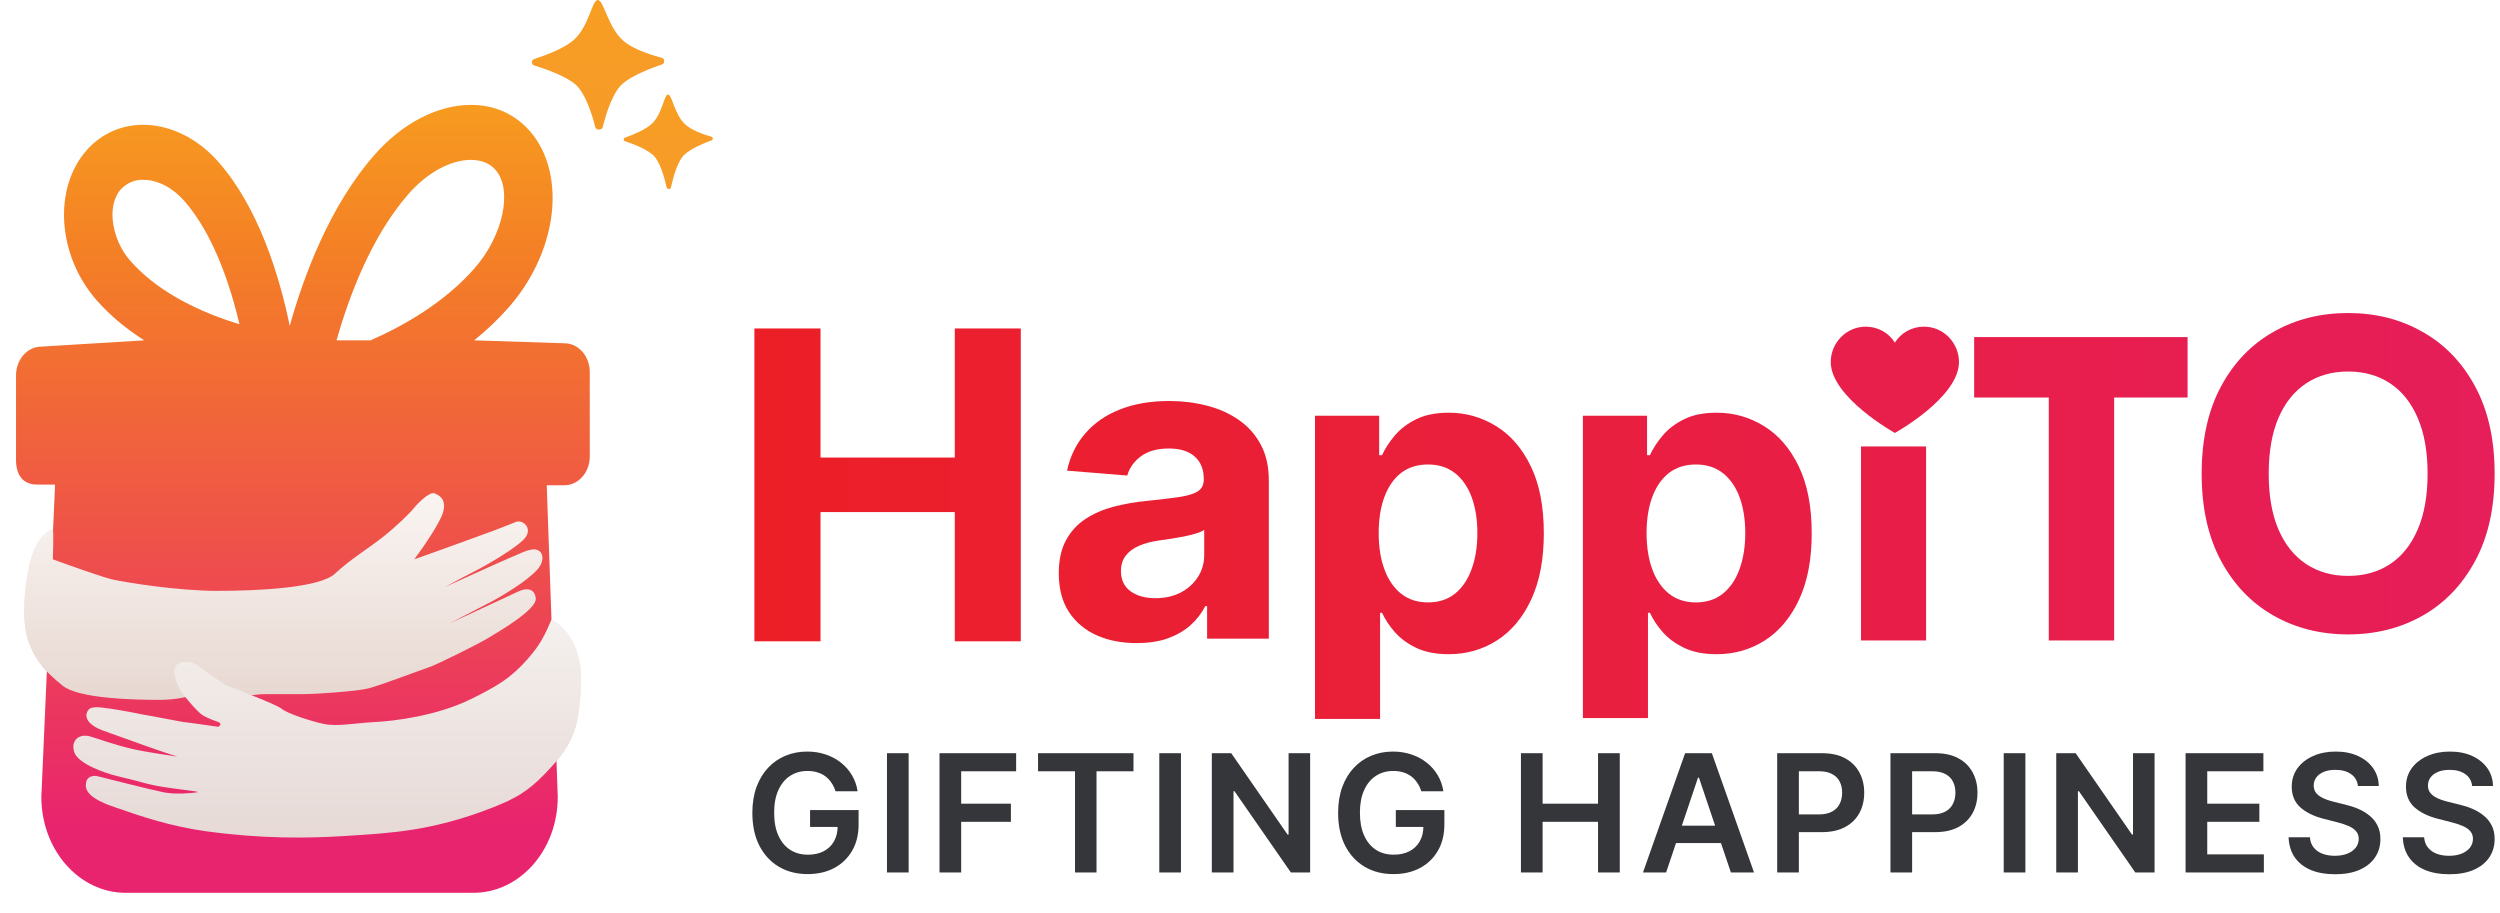 <svg width="208" height="76" viewBox="0 0 208 76" fill="none" xmlns="http://www.w3.org/2000/svg">
<path d="M160.078 27.178C159.059 27.178 158.162 27.694 157.653 28.505C157.144 27.694 156.247 27.178 155.229 27.178C153.629 27.178 152.319 28.505 152.319 30.126C152.319 33.049 157.653 36.022 157.653 36.022C157.653 36.022 162.987 33.074 162.987 30.126C162.987 28.505 161.678 27.178 160.078 27.178Z" fill="#E81E4B"/>
<path d="M62.765 53.357V27.329H68.267V38.068H79.438V27.329H84.929V53.357H79.438V42.605H68.267V53.357H62.765Z" fill="url(#paint0_linear_5574_2425)"/>
<path d="M94.573 53.506C93.327 53.506 92.217 53.29 91.243 52.858C90.269 52.417 89.498 51.769 88.93 50.913C88.371 50.049 88.091 48.973 88.091 47.685C88.091 46.601 88.29 45.69 88.689 44.953C89.087 44.216 89.629 43.623 90.315 43.174C91.001 42.725 91.781 42.386 92.653 42.157C93.535 41.928 94.458 41.767 95.424 41.674C96.559 41.556 97.474 41.445 98.169 41.344C98.864 41.234 99.368 41.073 99.682 40.861C99.995 40.649 100.152 40.336 100.152 39.92V39.844C100.152 39.039 99.897 38.417 99.389 37.976C98.889 37.535 98.177 37.315 97.254 37.315C96.28 37.315 95.505 37.531 94.928 37.963C94.352 38.387 93.971 38.921 93.785 39.565L88.778 39.158C89.032 37.972 89.531 36.947 90.277 36.082C91.023 35.21 91.984 34.54 93.162 34.074C94.348 33.6 95.721 33.363 97.279 33.363C98.364 33.363 99.402 33.49 100.393 33.744C101.393 33.998 102.278 34.392 103.049 34.926C103.829 35.46 104.443 36.146 104.892 36.985C105.341 37.815 105.566 38.81 105.566 39.971V53.137H100.431V50.431H100.279C99.965 51.041 99.546 51.579 99.021 52.044C98.495 52.502 97.864 52.862 97.127 53.125C96.39 53.379 95.538 53.506 94.573 53.506ZM96.123 49.77C96.919 49.77 97.623 49.613 98.233 49.3C98.843 48.977 99.321 48.545 99.669 48.003C100.016 47.461 100.19 46.847 100.19 46.16V44.089C100.02 44.199 99.787 44.301 99.491 44.394C99.203 44.479 98.877 44.559 98.512 44.635C98.148 44.703 97.784 44.767 97.419 44.826C97.055 44.877 96.725 44.923 96.428 44.966C95.793 45.059 95.238 45.207 94.763 45.411C94.289 45.614 93.92 45.889 93.657 46.237C93.395 46.576 93.263 46.999 93.263 47.507C93.263 48.245 93.53 48.808 94.064 49.198C94.606 49.579 95.293 49.77 96.123 49.77Z" fill="url(#paint1_linear_5574_2425)"/>
<path d="M109.408 59.813V34.591H114.746V37.87H114.987C115.224 37.345 115.567 36.811 116.016 36.269C116.474 35.718 117.067 35.261 117.796 34.896C118.533 34.524 119.448 34.337 120.541 34.337C121.964 34.337 123.277 34.71 124.48 35.455C125.683 36.193 126.645 37.307 127.365 38.798C128.085 40.281 128.446 42.14 128.446 44.377C128.446 46.554 128.094 48.393 127.391 49.892C126.696 51.384 125.747 52.515 124.544 53.286C123.349 54.048 122.011 54.429 120.528 54.429C119.478 54.429 118.584 54.256 117.847 53.908C117.118 53.561 116.52 53.125 116.054 52.599C115.589 52.066 115.233 51.528 114.987 50.985H114.822V59.813H109.408ZM114.707 44.352C114.707 45.512 114.868 46.525 115.19 47.389C115.512 48.253 115.978 48.927 116.588 49.41C117.198 49.884 117.94 50.121 118.812 50.121C119.693 50.121 120.439 49.88 121.049 49.397C121.659 48.906 122.121 48.228 122.434 47.364C122.756 46.491 122.917 45.487 122.917 44.352C122.917 43.225 122.761 42.234 122.447 41.378C122.133 40.522 121.672 39.853 121.062 39.37C120.452 38.887 119.702 38.645 118.812 38.645C117.931 38.645 117.186 38.878 116.576 39.344C115.974 39.81 115.512 40.471 115.19 41.327C114.868 42.182 114.707 43.191 114.707 44.352Z" fill="url(#paint2_linear_5574_2425)"/>
<path d="M131.697 59.742V34.591H137.035V37.87H137.276C137.513 37.345 137.856 36.811 138.305 36.269C138.763 35.718 139.356 35.261 140.085 34.896C140.822 34.524 141.737 34.337 142.83 34.337C144.253 34.337 145.566 34.71 146.769 35.455C147.973 36.193 148.934 37.307 149.654 38.798C150.374 40.281 150.735 42.14 150.735 44.377C150.735 46.554 150.383 48.393 149.68 49.892C148.985 51.384 148.036 52.515 146.833 53.286C145.638 54.048 144.3 54.429 142.817 54.429C141.766 54.429 140.873 54.256 140.135 53.908C139.407 53.561 138.81 53.125 138.344 52.599C137.878 52.066 137.522 51.528 137.276 50.985H137.111V59.742H131.697ZM136.996 44.352C136.996 45.512 137.157 46.525 137.479 47.389C137.801 48.253 138.267 48.927 138.877 49.41C139.487 49.884 140.229 50.121 141.101 50.121C141.982 50.121 142.728 49.88 143.338 49.397C143.948 48.906 144.41 48.228 144.723 47.364C145.045 46.491 145.206 45.487 145.206 44.352C145.206 43.225 145.049 42.234 144.736 41.378C144.423 40.522 143.961 39.853 143.351 39.37C142.741 38.887 141.991 38.645 141.101 38.645C140.22 38.645 139.475 38.878 138.865 39.344C138.263 39.81 137.801 40.471 137.479 41.327C137.157 42.182 136.996 43.191 136.996 44.352Z" fill="url(#paint3_linear_5574_2425)"/>
<path d="M154.837 53.287V37.144H160.251V53.287H154.837Z" fill="url(#paint4_linear_5574_2425)"/>
<path d="M164.25 33.074V28.046H182.007V33.074H175.897V53.287H170.458V33.074H164.25Z" fill="url(#paint5_linear_5574_2425)"/>
<path d="M207.553 39.412C207.553 42.25 207.015 44.665 205.939 46.656C204.872 48.647 203.415 50.168 201.568 51.219C199.729 52.261 197.662 52.782 195.366 52.782C193.053 52.782 190.977 52.256 189.139 51.206C187.3 50.155 185.847 48.634 184.779 46.643C183.712 44.652 183.178 42.242 183.178 39.412C183.178 36.574 183.712 34.159 184.779 32.168C185.847 30.177 187.3 28.66 189.139 27.619C190.977 26.568 193.053 26.043 195.366 26.043C197.662 26.043 199.729 26.568 201.568 27.619C203.415 28.66 204.872 30.177 205.939 32.168C207.015 34.159 207.553 36.574 207.553 39.412ZM201.975 39.412C201.975 37.574 201.699 36.023 201.148 34.761C200.606 33.498 199.839 32.541 198.848 31.889C197.857 31.236 196.696 30.91 195.366 30.91C194.036 30.91 192.875 31.236 191.884 31.889C190.892 32.541 190.121 33.498 189.571 34.761C189.028 36.023 188.757 37.574 188.757 39.412C188.757 41.251 189.028 42.801 189.571 44.063C190.121 45.326 190.892 46.283 191.884 46.936C192.875 47.588 194.036 47.914 195.366 47.914C196.696 47.914 197.857 47.588 198.848 46.936C199.839 46.283 200.606 45.326 201.148 44.063C201.699 42.801 201.975 41.251 201.975 39.412Z" fill="url(#paint6_linear_5574_2425)"/>
<path d="M69.516 65.833C69.436 65.575 69.324 65.34 69.181 65.133C69.042 64.922 68.873 64.742 68.676 64.592C68.481 64.446 68.258 64.334 68.005 64.259C67.752 64.181 67.477 64.144 67.179 64.144C66.644 64.144 66.168 64.276 65.75 64.545C65.332 64.813 65.003 65.207 64.763 65.728C64.527 66.244 64.409 66.876 64.409 67.617C64.409 68.368 64.527 69.003 64.763 69.523C65 70.043 65.329 70.438 65.75 70.709C66.171 70.978 66.661 71.11 67.218 71.11C67.723 71.11 68.161 71.015 68.53 70.822C68.903 70.628 69.189 70.353 69.39 69.996C69.591 69.639 69.692 69.218 69.692 68.738L70.1 68.799H67.398V67.396H71.436V68.585C71.436 69.435 71.255 70.172 70.892 70.791C70.529 71.413 70.03 71.889 69.395 72.225C68.76 72.558 68.031 72.725 67.208 72.725C66.291 72.725 65.486 72.521 64.793 72.109C64.102 71.695 63.563 71.11 63.174 70.349C62.789 69.588 62.596 68.684 62.596 67.637C62.596 66.835 62.709 66.122 62.936 65.49C63.166 64.861 63.487 64.327 63.898 63.886C64.31 63.444 64.793 63.107 65.347 62.88C65.901 62.645 66.503 62.53 67.154 62.53C67.705 62.53 68.219 62.611 68.695 62.771C69.172 62.931 69.594 63.155 69.964 63.451C70.336 63.743 70.642 64.093 70.882 64.497C71.122 64.902 71.279 65.347 71.354 65.833H69.516Z" fill="#35363A"/>
<path d="M75.599 62.666V72.589H73.796V62.666H75.599Z" fill="#35363A"/>
<path d="M78.167 72.589V62.666H84.543V64.171H79.97V66.866H84.106V68.375H79.97V72.589H78.167Z" fill="#35363A"/>
<path d="M86.365 64.171V62.666H94.306V64.171H91.23V72.589H89.441V64.171H86.365Z" fill="#35363A"/>
<path d="M98.256 62.666V72.589H96.453V62.666H98.256Z" fill="#35363A"/>
<path d="M109.004 62.666V72.589H107.4L102.71 65.829H102.628V72.589H100.824V62.666H102.438L107.123 69.432H107.21V62.666H109.004Z" fill="#35363A"/>
<path d="M118.252 65.833C118.171 65.575 118.06 65.34 117.917 65.133C117.778 64.922 117.609 64.742 117.412 64.592C117.217 64.446 116.994 64.334 116.741 64.259C116.488 64.181 116.213 64.144 115.915 64.144C115.38 64.144 114.904 64.276 114.486 64.545C114.068 64.813 113.739 65.207 113.499 65.728C113.263 66.244 113.145 66.876 113.145 67.617C113.145 68.368 113.263 69.003 113.499 69.523C113.736 70.043 114.065 70.438 114.486 70.709C114.907 70.978 115.396 71.11 115.954 71.11C116.459 71.11 116.896 71.015 117.266 70.822C117.639 70.628 117.925 70.353 118.126 69.996C118.327 69.639 118.427 69.218 118.427 68.738L118.836 68.799H116.133V67.396H120.172V68.585C120.172 69.435 119.991 70.172 119.628 70.791C119.265 71.413 118.766 71.889 118.131 72.225C117.496 72.558 116.767 72.725 115.944 72.725C115.027 72.725 114.222 72.521 113.528 72.109C112.838 71.695 112.299 71.11 111.91 70.349C111.524 69.588 111.332 68.684 111.332 67.637C111.332 66.835 111.445 66.122 111.672 65.49C111.902 64.861 112.223 64.327 112.634 63.886C113.046 63.444 113.528 63.107 114.083 62.88C114.636 62.645 115.239 62.53 115.89 62.53C116.441 62.53 116.955 62.611 117.431 62.771C117.907 62.931 118.33 63.155 118.699 63.451C119.072 63.743 119.378 64.093 119.618 64.497C119.858 64.902 120.015 65.347 120.089 65.833H118.252Z" fill="#35363A"/>
<path d="M126.542 72.589V62.666H128.345V66.866H132.957V62.666H134.765V72.589H132.957V68.375H128.345V72.589H126.542Z" fill="#35363A"/>
<path d="M138.621 72.589H136.696L140.2 62.666H142.426L145.935 72.589H144.01L141.352 64.701H141.274L138.621 72.589ZM138.684 68.698H143.933V70.142H138.684V68.698Z" fill="#35363A"/>
<path d="M147.862 72.589V62.666H151.594C152.359 62.666 153.001 62.808 153.519 63.09C154.04 63.376 154.434 63.767 154.7 64.266C154.969 64.759 155.103 65.32 155.103 65.952C155.103 66.587 154.969 67.151 154.7 67.647C154.431 68.14 154.034 68.531 153.509 68.813C152.984 69.095 152.338 69.234 151.57 69.234H149.096V67.76H151.327C151.774 67.76 152.14 67.681 152.425 67.525C152.71 67.372 152.921 67.158 153.057 66.886C153.197 66.614 153.266 66.302 153.266 65.952C153.266 65.598 153.197 65.289 153.057 65.021C152.921 64.752 152.709 64.545 152.42 64.395C152.135 64.242 151.768 64.168 151.317 64.168H149.665V72.589H147.862Z" fill="#35363A"/>
<path d="M157.286 72.589V62.666H161.018C161.783 62.666 162.424 62.808 162.942 63.09C163.464 63.376 163.858 63.767 164.124 64.266C164.392 64.759 164.527 65.32 164.527 65.952C164.527 66.587 164.392 67.151 164.124 67.647C163.854 68.14 163.458 68.531 162.933 68.813C162.408 69.095 161.761 69.234 160.994 69.234H158.52V67.76H160.75C161.198 67.76 161.564 67.681 161.849 67.525C162.134 67.372 162.345 67.158 162.481 66.886C162.62 66.614 162.69 66.302 162.69 65.952C162.69 65.598 162.62 65.289 162.481 65.021C162.345 64.752 162.133 64.545 161.844 64.395C161.559 64.242 161.191 64.168 160.741 64.168H159.088V72.589H157.286Z" fill="#35363A"/>
<path d="M168.512 62.666V72.589H166.709V62.666H168.512Z" fill="#35363A"/>
<path d="M179.26 62.666V72.589H177.656L172.966 65.829H172.883V72.589H171.08V62.666H172.694L177.379 69.432H177.466V62.666H179.26Z" fill="#35363A"/>
<path d="M181.84 72.589V62.666H188.314V64.171H183.643V66.866H187.979V68.375H183.643V71.083H188.353V72.589H181.84Z" fill="#35363A"/>
<path d="M196.179 65.394C196.133 64.97 195.942 64.64 195.605 64.406C195.271 64.168 194.837 64.052 194.302 64.052C193.927 64.052 193.604 64.106 193.335 64.222C193.066 64.334 192.861 64.487 192.718 64.681C192.576 64.874 192.503 65.095 192.5 65.344C192.5 65.551 192.547 65.731 192.64 65.884C192.738 66.033 192.869 66.162 193.034 66.271C193.199 66.373 193.383 66.462 193.583 66.533C193.784 66.604 193.987 66.662 194.191 66.713L195.124 66.944C195.5 67.032 195.861 67.148 196.208 67.297C196.558 67.447 196.87 67.634 197.146 67.862C197.424 68.086 197.645 68.358 197.807 68.681C197.969 69 198.05 69.374 198.05 69.802C198.05 70.383 197.901 70.896 197.603 71.338C197.305 71.78 196.874 72.123 196.31 72.371C195.749 72.616 195.07 72.738 194.274 72.738C193.499 72.738 192.827 72.619 192.257 72.381C191.689 72.143 191.246 71.793 190.925 71.335C190.607 70.876 190.436 70.315 190.41 69.659H192.184C192.209 70.002 192.316 70.291 192.504 70.519C192.692 70.75 192.937 70.92 193.238 71.036C193.543 71.148 193.883 71.202 194.259 71.202C194.651 71.202 194.994 71.144 195.289 71.029C195.587 70.91 195.82 70.743 195.989 70.536C196.158 70.322 196.243 70.074 196.247 69.788C196.243 69.53 196.167 69.316 196.018 69.15C195.869 68.976 195.66 68.837 195.391 68.721C195.126 68.606 194.815 68.504 194.458 68.412L193.326 68.123C192.506 67.912 191.858 67.593 191.382 67.168C190.909 66.737 190.672 66.166 190.672 65.456C190.672 64.871 190.831 64.361 191.148 63.919C191.469 63.481 191.905 63.141 192.456 62.897C193.007 62.652 193.63 62.53 194.327 62.53C195.033 62.53 195.652 62.652 196.183 62.897C196.718 63.141 197.138 63.478 197.442 63.909C197.747 64.341 197.904 64.834 197.913 65.394H196.179Z" fill="#35363A"/>
<path d="M205.682 65.394C205.637 64.97 205.446 64.64 205.109 64.406C204.775 64.168 204.341 64.052 203.807 64.052C203.431 64.052 203.108 64.106 202.839 64.222C202.57 64.334 202.365 64.487 202.222 64.681C202.08 64.874 202.007 65.095 202.003 65.344C202.003 65.551 202.05 65.731 202.144 65.884C202.241 66.033 202.373 66.162 202.538 66.271C202.703 66.373 202.886 66.462 203.087 66.533C203.288 66.604 203.491 66.662 203.695 66.713L204.628 66.944C205.003 67.032 205.365 67.148 205.712 67.297C206.061 67.447 206.374 67.634 206.65 67.862C206.928 68.086 207.148 68.358 207.311 68.681C207.473 69 207.554 69.374 207.554 69.802C207.554 70.383 207.404 70.896 207.106 71.338C206.808 71.78 206.377 72.123 205.814 72.371C205.253 72.616 204.574 72.738 203.777 72.738C203.003 72.738 202.331 72.619 201.76 72.381C201.193 72.143 200.749 71.793 200.429 71.335C200.111 70.876 199.939 70.315 199.913 69.659H201.687C201.713 70.002 201.82 70.291 202.008 70.519C202.196 70.75 202.441 70.92 202.742 71.036C203.047 71.148 203.387 71.202 203.763 71.202C204.155 71.202 204.498 71.144 204.793 71.029C205.091 70.91 205.324 70.743 205.493 70.536C205.661 70.322 205.747 70.074 205.75 69.788C205.747 69.53 205.671 69.316 205.522 69.15C205.373 68.976 205.164 68.837 204.895 68.721C204.629 68.606 204.318 68.504 203.962 68.412L202.83 68.123C202.01 67.912 201.362 67.593 200.885 67.168C200.412 66.737 200.176 66.166 200.176 65.456C200.176 64.871 200.335 64.361 200.652 63.919C200.973 63.481 201.409 63.141 201.96 62.897C202.51 62.652 203.134 62.53 203.831 62.53C204.537 62.53 205.156 62.652 205.687 62.897C206.222 63.141 206.641 63.478 206.946 63.909C207.25 64.341 207.408 64.834 207.417 65.394H205.682Z" fill="#35363A"/>
<g filter="url(#filter0_d_5574_2425)">
<path d="M9.33 46.872C8.503 46.681 5.697 45.678 4.398 45.201C4.398 45.201 4.477 42.815 4.398 42.735C4.318 42.655 4.079 42.815 4.079 42.815C4.079 42.815 3.723 43.087 3.523 43.292C2.655 44.178 2.329 46.236 2.329 46.236C2.329 46.236 1.528 50.169 2.488 52.361C3.161 53.9 3.841 54.589 5.193 55.703C6.546 56.817 11.319 56.897 13.229 56.897C14.756 56.897 15.945 56.578 16.21 56.419C16.051 55.995 18.438 56.243 18.438 56.243C18.438 56.243 19.684 56.207 20.188 56.419C20.639 56.658 21.143 56.419 22.098 56.419H25.242C26.356 56.419 29.698 56.181 30.652 55.942C31.607 55.703 34.949 54.43 35.665 54.191C36.381 53.953 39.722 52.282 40.518 51.805C41.313 51.327 44.655 49.418 44.575 48.463C44.512 47.699 43.897 47.492 43.064 47.906L37.415 50.532L41.075 48.622C42.188 48.012 44.528 46.57 44.973 45.678C45.419 44.788 44.852 44.23 44.177 44.406C43.738 44.469 43.27 44.724 42.507 45.042C41.743 45.36 38.529 46.819 37.017 47.508C37.601 47.19 38.927 46.474 39.563 46.156C40.359 45.758 43.302 44.087 43.78 43.292C44.257 42.496 43.424 41.876 42.905 42.099C42.385 42.321 41.075 42.815 41.075 42.815C41.075 42.815 36.593 44.459 34.471 45.201C35.16 44.273 36.603 42.194 36.858 41.303C37.176 40.189 36.54 39.871 36.142 39.712C35.744 39.553 34.71 40.587 34.471 40.905C34.233 41.223 33.119 42.337 31.925 43.292C30.732 44.246 29.14 45.201 27.868 46.395C26.595 47.588 21.423 47.827 18.082 47.827C14.74 47.827 10.364 47.111 9.33 46.872Z" fill="url(#paint7_linear_5574_2425)"/>
</g>
<g filter="url(#filter1_d_5574_2425)">
<path d="M39.316 56.434C41.305 55.433 42.486 54.789 43.943 53.116C44.924 51.989 45.299 51.254 45.886 49.879C46.192 49.995 46.681 50.436 46.896 50.668C48.568 52.468 48.471 54.95 48.174 57.382C47.877 59.807 46.96 61.039 45.3 62.752C43.913 64.185 42.856 64.788 40.993 65.517C35.96 67.493 32.452 67.65 28.7 67.889C25.488 68.089 21.755 68.126 17.125 67.493C14.121 67.083 11.511 66.177 9.621 65.517C9.275 65.387 7.222 64.778 7.147 63.781C7.063 62.675 8.105 62.912 8.105 62.912C8.105 62.912 12.655 64.065 13.613 64.254C14.57 64.444 15.874 64.335 16.407 64.254C16.939 64.175 13.846 63.958 12.256 63.545C11.274 63.285 10.792 63.148 9.781 62.912C8.77 62.675 6.508 61.886 6.189 60.936C5.869 59.989 6.508 59.357 7.466 59.594C8.264 59.831 9.508 60.291 10.899 60.62C12.099 60.906 14.094 61.179 14.766 61.286C13.867 61.026 10.392 59.779 8.583 59.12C6.561 58.383 7.223 57.303 7.622 57.224C8.021 57.145 8.101 57.145 9.222 57.303C10.342 57.461 11.856 57.777 11.856 57.777C12.974 57.961 15.161 58.409 15.289 58.409C15.417 58.409 18.163 58.804 18.163 58.804C18.163 58.804 18.558 58.567 18.163 58.409C17.767 58.251 17.444 58.172 16.885 57.856C16.447 57.608 15.289 56.197 15.129 55.96C14.97 55.723 14.266 54.421 14.57 53.827C14.887 53.209 16.007 53.354 16.407 53.669C16.805 53.985 18.533 55.226 18.961 55.407C19.52 55.644 22.952 56.908 23.431 57.303C23.91 57.698 25.826 58.33 26.943 58.567C28.061 58.804 29.578 58.488 31.174 58.409C32.771 58.33 36.399 57.903 39.316 56.434Z" fill="url(#paint8_linear_5574_2425)"/>
</g>
<g filter="url(#filter2_f_5574_2425)">
<path d="M4.515 38.892H45.409" stroke="black" stroke-opacity="0.8" stroke-width="0.333"/>
</g>
<g filter="url(#filter3_d_5574_2425)">
<path d="M39.445 26.983C40.473 26.166 41.436 25.248 42.324 24.24C44.193 22.116 45.442 19.503 45.843 16.881C46.284 14.008 45.639 11.338 44.074 9.563C42.828 8.147 41.138 7.394 39.187 7.394C36.412 7.394 33.483 8.908 31.16 11.549C27.439 15.778 25.273 21.611 24.106 25.778C23.243 21.594 21.521 15.945 18.173 12.14C16.379 10.101 14.084 9.05 11.914 9.05C10.142 9.05 8.459 9.751 7.198 11.179C4.402 14.358 4.782 19.942 8.043 23.65C9.207 24.973 10.568 26.072 12 26.983L3.439 27.505C2.276 27.505 1.333 28.576 1.333 29.899V36.922C1.333 38.244 1.943 38.985 3.106 38.985H4.581L3.439 64.971C3.439 69.379 6.582 72.95 10.46 72.95H39.385C43.262 72.95 46.405 69.379 46.405 64.971L45.488 39.039H46.962C48.126 39.039 49.069 37.967 49.069 36.645V29.622C49.069 28.3 48.126 27.228 46.962 27.228L39.445 26.983ZM34.006 14.785C35.556 13.023 37.493 11.969 39.184 11.969C39.781 11.969 40.623 12.111 41.224 12.795C42.681 14.451 41.861 18.285 39.473 21C37.014 23.796 33.709 25.717 30.834 26.983H27.998C29.036 23.324 30.909 18.306 34.006 14.785ZM9.368 16.865C9.329 16.283 9.365 15.196 10.052 14.419C10.558 13.886 11.228 13.602 11.917 13.629C13.106 13.629 14.349 14.268 15.326 15.376C17.22 17.529 18.781 20.955 19.838 25.29L19.92 25.64L19.612 25.547C15.803 24.346 12.788 22.571 10.89 20.418C10.031 19.476 9.491 18.219 9.365 16.869L9.368 16.865Z" fill="url(#paint9_linear_5574_2425)"/>
</g>
<g filter="url(#filter4_d_5574_2425)">
<path d="M9.33 46.872C8.503 46.681 5.697 45.679 4.398 45.201C4.398 45.201 4.477 42.815 4.398 42.735C4.318 42.656 4.079 42.815 4.079 42.815C4.079 42.815 3.723 43.087 3.523 43.292C2.655 44.179 2.329 46.236 2.329 46.236C2.329 46.236 1.528 50.17 2.488 52.362C3.161 53.9 3.841 54.589 5.193 55.703C6.546 56.817 11.319 56.897 13.229 56.897C14.756 56.897 15.945 56.578 16.21 56.419C16.051 55.995 18.438 56.244 18.438 56.244C18.438 56.244 19.684 56.207 20.188 56.419C20.639 56.658 21.143 56.419 22.098 56.419H25.242C26.356 56.419 29.698 56.181 30.652 55.942C31.607 55.703 34.949 54.43 35.665 54.192C36.381 53.953 39.722 52.282 40.518 51.805C41.313 51.328 44.655 49.418 44.575 48.463C44.512 47.699 43.897 47.492 43.064 47.906L37.415 50.532L41.075 48.622C42.188 48.013 44.528 46.57 44.973 45.679C45.419 44.788 44.852 44.23 44.177 44.406C43.738 44.469 43.27 44.724 42.507 45.042C41.743 45.361 38.529 46.819 37.017 47.508C37.601 47.19 38.927 46.474 39.563 46.156C40.359 45.758 43.302 44.088 43.78 43.292C44.257 42.496 43.424 41.876 42.905 42.099C42.385 42.321 41.075 42.815 41.075 42.815C41.075 42.815 36.593 44.459 34.471 45.201C35.16 44.273 36.603 42.194 36.858 41.303C37.176 40.189 36.54 39.871 36.142 39.712C35.744 39.553 34.71 40.587 34.471 40.905C34.233 41.223 33.119 42.337 31.925 43.292C30.732 44.247 29.14 45.201 27.868 46.395C26.595 47.588 21.423 47.827 18.082 47.827C14.74 47.827 10.364 47.111 9.33 46.872Z" fill="url(#paint10_linear_5574_2425)"/>
</g>
<g filter="url(#filter5_d_5574_2425)">
<path d="M39.316 56.434C41.305 55.433 42.486 54.789 43.943 53.116C44.924 51.989 45.299 51.254 45.886 49.879C46.192 49.995 46.681 50.436 46.896 50.668C48.568 52.468 48.471 54.95 48.174 57.382C47.877 59.807 46.96 61.039 45.3 62.752C43.913 64.185 42.856 64.788 40.993 65.517C35.96 67.493 32.452 67.65 28.7 67.889C25.488 68.089 21.755 68.126 17.125 67.493C14.121 67.083 11.511 66.177 9.621 65.517C9.275 65.387 7.222 64.778 7.147 63.781C7.063 62.675 8.105 62.912 8.105 62.912C8.105 62.912 12.655 64.065 13.613 64.254C14.57 64.444 15.874 64.335 16.407 64.254C16.939 64.175 13.846 63.958 12.256 63.545C11.274 63.285 10.792 63.148 9.781 62.912C8.77 62.675 6.508 61.886 6.189 60.936C5.869 59.989 6.508 59.357 7.466 59.594C8.264 59.831 9.508 60.291 10.899 60.62C12.099 60.906 14.094 61.179 14.766 61.286C13.867 61.026 10.392 59.779 8.583 59.12C6.561 58.383 7.223 57.303 7.622 57.224C8.021 57.145 8.101 57.145 9.222 57.303C10.342 57.461 11.856 57.777 11.856 57.777C12.974 57.961 15.161 58.409 15.289 58.409C15.417 58.409 18.163 58.804 18.163 58.804C18.163 58.804 18.558 58.567 18.163 58.409C17.767 58.251 17.444 58.172 16.885 57.856C16.447 57.608 15.289 56.197 15.129 55.96C14.97 55.723 14.266 54.421 14.57 53.827C14.887 53.209 16.007 53.354 16.407 53.669C16.805 53.985 18.533 55.226 18.961 55.407C19.52 55.644 22.952 56.908 23.431 57.303C23.91 57.698 25.826 58.33 26.943 58.567C28.061 58.804 29.578 58.488 31.174 58.409C32.771 58.33 36.399 57.903 39.316 56.434Z" fill="url(#paint11_linear_5574_2425)"/>
</g>
<path d="M49.755 0.002C50.267 0.069 50.563 2.269 51.886 3.414C52.66 4.084 54.098 4.556 55.068 4.816C55.314 4.882 55.329 5.277 55.088 5.358C54.093 5.696 52.588 6.283 51.801 6.963C51.003 7.653 50.455 9.347 50.145 10.583C50.079 10.847 49.597 10.848 49.53 10.584C49.219 9.37 48.672 7.717 47.88 7.031C47.068 6.329 45.452 5.756 44.436 5.444C44.197 5.371 44.193 4.996 44.431 4.919C45.4 4.603 46.913 4.034 47.714 3.341C49.037 2.196 49.244 -0.067 49.755 0.002Z" fill="url(#paint12_linear_5574_2425)"/>
<path d="M55.59 7.862C55.924 7.912 56.118 9.499 56.981 10.324C57.525 10.844 58.569 11.199 59.195 11.376C59.334 11.415 59.342 11.628 59.207 11.677C58.568 11.91 57.476 12.359 56.926 12.885C56.383 13.404 56.017 14.708 55.821 15.606C55.786 15.761 55.503 15.762 55.468 15.607C55.27 14.723 54.906 13.45 54.366 12.934C53.801 12.394 52.641 11.96 51.992 11.747C51.859 11.703 51.858 11.5 51.99 11.454C52.611 11.238 53.699 10.806 54.258 10.272C55.122 9.446 55.257 7.813 55.59 7.862Z" fill="url(#paint13_linear_5574_2425)"/>
<g filter="url(#filter6_d_5574_2425)">
<path d="M4.539 38.773H45.413" stroke="#F05C41" stroke-width="0.333"/>
</g>
<defs>
<filter id="filter0_d_5574_2425" x="0.683" y="39.695" width="45.781" height="19.867" filterUnits="userSpaceOnUse" color-interpolation-filters="sRGB">
<feFlood flood-opacity="0" result="BackgroundImageFix"/>
<feColorMatrix in="SourceAlpha" type="matrix" values="0 0 0 0 0 0 0 0 0 0 0 0 0 0 0 0 0 0 127 0" result="hardAlpha"/>
<feOffset dy="1.333"/>
<feGaussianBlur stdDeviation="0.666"/>
<feComposite in2="hardAlpha" operator="out"/>
<feColorMatrix type="matrix" values="0 0 0 0 0 0 0 0 0 0 0 0 0 0 0 0 0 0 0.25 0"/>
<feBlend mode="normal" in2="BackgroundImageFix" result="effect1_dropShadow_5574_2425"/>
<feBlend mode="normal" in="SourceGraphic" in2="effect1_dropShadow_5574_2425" result="shape"/>
</filter>
<filter id="filter1_d_5574_2425" x="4.74" y="49.879" width="44.972" height="21.172" filterUnits="userSpaceOnUse" color-interpolation-filters="sRGB">
<feFlood flood-opacity="0" result="BackgroundImageFix"/>
<feColorMatrix in="SourceAlpha" type="matrix" values="0 0 0 0 0 0 0 0 0 0 0 0 0 0 0 0 0 0 127 0" result="hardAlpha"/>
<feOffset dy="1.666"/>
<feGaussianBlur stdDeviation="0.683"/>
<feComposite in2="hardAlpha" operator="out"/>
<feColorMatrix type="matrix" values="0 0 0 0 0 0 0 0 0 0 0 0 0 0 0 0 0 0 0.25 0"/>
<feBlend mode="normal" in2="BackgroundImageFix" result="effect1_dropShadow_5574_2425"/>
<feBlend mode="normal" in="SourceGraphic" in2="effect1_dropShadow_5574_2425" result="shape"/>
</filter>
<filter id="filter2_f_5574_2425" x="1.517" y="35.727" width="46.891" height="6.33" filterUnits="userSpaceOnUse" color-interpolation-filters="sRGB">
<feFlood flood-opacity="0" result="BackgroundImageFix"/>
<feBlend mode="normal" in="SourceGraphic" in2="BackgroundImageFix" result="shape"/>
<feGaussianBlur stdDeviation="1.499" result="effect1_foregroundBlur_5574_2425"/>
</filter>
<filter id="filter3_d_5574_2425" x="1.90735e-06" y="7.394" width="50.401" height="68.222" filterUnits="userSpaceOnUse" color-interpolation-filters="sRGB">
<feFlood flood-opacity="0" result="BackgroundImageFix"/>
<feColorMatrix in="SourceAlpha" type="matrix" values="0 0 0 0 0 0 0 0 0 0 0 0 0 0 0 0 0 0 127 0" result="hardAlpha"/>
<feOffset dy="1.333"/>
<feGaussianBlur stdDeviation="0.666"/>
<feComposite in2="hardAlpha" operator="out"/>
<feColorMatrix type="matrix" values="0 0 0 0 0 0 0 0 0 0 0 0 0 0 0 0 0 0 0.25 0"/>
<feBlend mode="normal" in2="BackgroundImageFix" result="effect1_dropShadow_5574_2425"/>
<feBlend mode="normal" in="SourceGraphic" in2="effect1_dropShadow_5574_2425" result="shape"/>
</filter>
<filter id="filter4_d_5574_2425" x="0.683" y="39.695" width="45.781" height="19.867" filterUnits="userSpaceOnUse" color-interpolation-filters="sRGB">
<feFlood flood-opacity="0" result="BackgroundImageFix"/>
<feColorMatrix in="SourceAlpha" type="matrix" values="0 0 0 0 0 0 0 0 0 0 0 0 0 0 0 0 0 0 127 0" result="hardAlpha"/>
<feOffset dy="1.333"/>
<feGaussianBlur stdDeviation="0.666"/>
<feComposite in2="hardAlpha" operator="out"/>
<feColorMatrix type="matrix" values="0 0 0 0 0 0 0 0 0 0 0 0 0 0 0 0 0 0 0.25 0"/>
<feBlend mode="normal" in2="BackgroundImageFix" result="effect1_dropShadow_5574_2425"/>
<feBlend mode="normal" in="SourceGraphic" in2="effect1_dropShadow_5574_2425" result="shape"/>
</filter>
<filter id="filter5_d_5574_2425" x="4.74" y="49.879" width="44.972" height="21.172" filterUnits="userSpaceOnUse" color-interpolation-filters="sRGB">
<feFlood flood-opacity="0" result="BackgroundImageFix"/>
<feColorMatrix in="SourceAlpha" type="matrix" values="0 0 0 0 0 0 0 0 0 0 0 0 0 0 0 0 0 0 127 0" result="hardAlpha"/>
<feOffset dy="1.666"/>
<feGaussianBlur stdDeviation="0.683"/>
<feComposite in2="hardAlpha" operator="out"/>
<feColorMatrix type="matrix" values="0 0 0 0 0 0 0 0 0 0 0 0 0 0 0 0 0 0 0.25 0"/>
<feBlend mode="normal" in2="BackgroundImageFix" result="effect1_dropShadow_5574_2425"/>
<feBlend mode="normal" in="SourceGraphic" in2="effect1_dropShadow_5574_2425" result="shape"/>
</filter>
<filter id="filter6_d_5574_2425" x="3.207" y="38.606" width="43.539" height="2.998" filterUnits="userSpaceOnUse" color-interpolation-filters="sRGB">
<feFlood flood-opacity="0" result="BackgroundImageFix"/>
<feColorMatrix in="SourceAlpha" type="matrix" values="0 0 0 0 0 0 0 0 0 0 0 0 0 0 0 0 0 0 127 0" result="hardAlpha"/>
<feOffset dy="1.333"/>
<feGaussianBlur stdDeviation="0.666"/>
<feComposite in2="hardAlpha" operator="out"/>
<feColorMatrix type="matrix" values="0 0 0 0 0 0 0 0 0 0 0 0 0 0 0 0 0 0 0.9 0"/>
<feBlend mode="normal" in2="BackgroundImageFix" result="effect1_dropShadow_5574_2425"/>
<feBlend mode="normal" in="SourceGraphic" in2="effect1_dropShadow_5574_2425" result="shape"/>
</filter>
<linearGradient id="paint0_linear_5574_2425" x1="60.503" y1="38.826" x2="211.669" y2="38.826" gradientUnits="userSpaceOnUse">
<stop stop-color="#EC1F26"/>
<stop offset="1" stop-color="#E61E5B"/>
</linearGradient>
<linearGradient id="paint1_linear_5574_2425" x1="60.503" y1="38.826" x2="211.669" y2="38.826" gradientUnits="userSpaceOnUse">
<stop stop-color="#EC1F26"/>
<stop offset="1" stop-color="#E61E5B"/>
</linearGradient>
<linearGradient id="paint2_linear_5574_2425" x1="60.502" y1="38.826" x2="211.669" y2="38.826" gradientUnits="userSpaceOnUse">
<stop stop-color="#EC1F26"/>
<stop offset="1" stop-color="#E61E5B"/>
</linearGradient>
<linearGradient id="paint3_linear_5574_2425" x1="60.503" y1="38.826" x2="211.669" y2="38.826" gradientUnits="userSpaceOnUse">
<stop stop-color="#EC1F26"/>
<stop offset="1" stop-color="#E61E5B"/>
</linearGradient>
<linearGradient id="paint4_linear_5574_2425" x1="60.502" y1="38.826" x2="211.67" y2="38.826" gradientUnits="userSpaceOnUse">
<stop stop-color="#EC1F26"/>
<stop offset="1" stop-color="#E61E5B"/>
</linearGradient>
<linearGradient id="paint5_linear_5574_2425" x1="60.502" y1="38.826" x2="211.669" y2="38.826" gradientUnits="userSpaceOnUse">
<stop stop-color="#EC1F26"/>
<stop offset="1" stop-color="#E61E5B"/>
</linearGradient>
<linearGradient id="paint6_linear_5574_2425" x1="60.503" y1="38.826" x2="211.669" y2="38.826" gradientUnits="userSpaceOnUse">
<stop stop-color="#EC1F26"/>
<stop offset="1" stop-color="#E61E5B"/>
</linearGradient>
<linearGradient id="paint7_linear_5574_2425" x1="23.457" y1="39.695" x2="23.457" y2="56.897" gradientUnits="userSpaceOnUse">
<stop stop-color="#FAF5F2"/>
<stop offset="1" stop-color="#E7D7D1"/>
</linearGradient>
<linearGradient id="paint8_linear_5574_2425" x1="28.109" y1="49.483" x2="28.109" y2="68.019" gradientUnits="userSpaceOnUse">
<stop stop-color="#F5F1EE"/>
<stop offset="1" stop-color="#E6D9D6"/>
</linearGradient>
<linearGradient id="paint9_linear_5574_2425" x1="24.922" y1="2.925" x2="24.922" y2="67.286" gradientUnits="userSpaceOnUse">
<stop stop-color="#F8A51D"/>
<stop offset="0.274" stop-color="#F47E26"/>
<stop offset="1" stop-color="#E9246E"/>
</linearGradient>
<linearGradient id="paint10_linear_5574_2425" x1="23.457" y1="39.695" x2="23.457" y2="56.897" gradientUnits="userSpaceOnUse">
<stop stop-color="#FAF5F2"/>
<stop offset="1" stop-color="#E7D7D1"/>
</linearGradient>
<linearGradient id="paint11_linear_5574_2425" x1="28.109" y1="49.483" x2="28.109" y2="68.019" gradientUnits="userSpaceOnUse">
<stop stop-color="#F5F1EE"/>
<stop offset="1" stop-color="#E6D9D6"/>
</linearGradient>
<linearGradient id="paint12_linear_5574_2425" x1="49.798" y1="-0" x2="49.798" y2="12.014" gradientUnits="userSpaceOnUse">
<stop stop-color="#F79E23"/>
<stop offset="1" stop-color="#F79A29"/>
</linearGradient>
<linearGradient id="paint13_linear_5574_2425" x1="55.618" y1="7.861" x2="55.618" y2="16.529" gradientUnits="userSpaceOnUse">
<stop stop-color="#F79E23"/>
<stop offset="1" stop-color="#F79A29"/>
</linearGradient>
</defs>
</svg>
